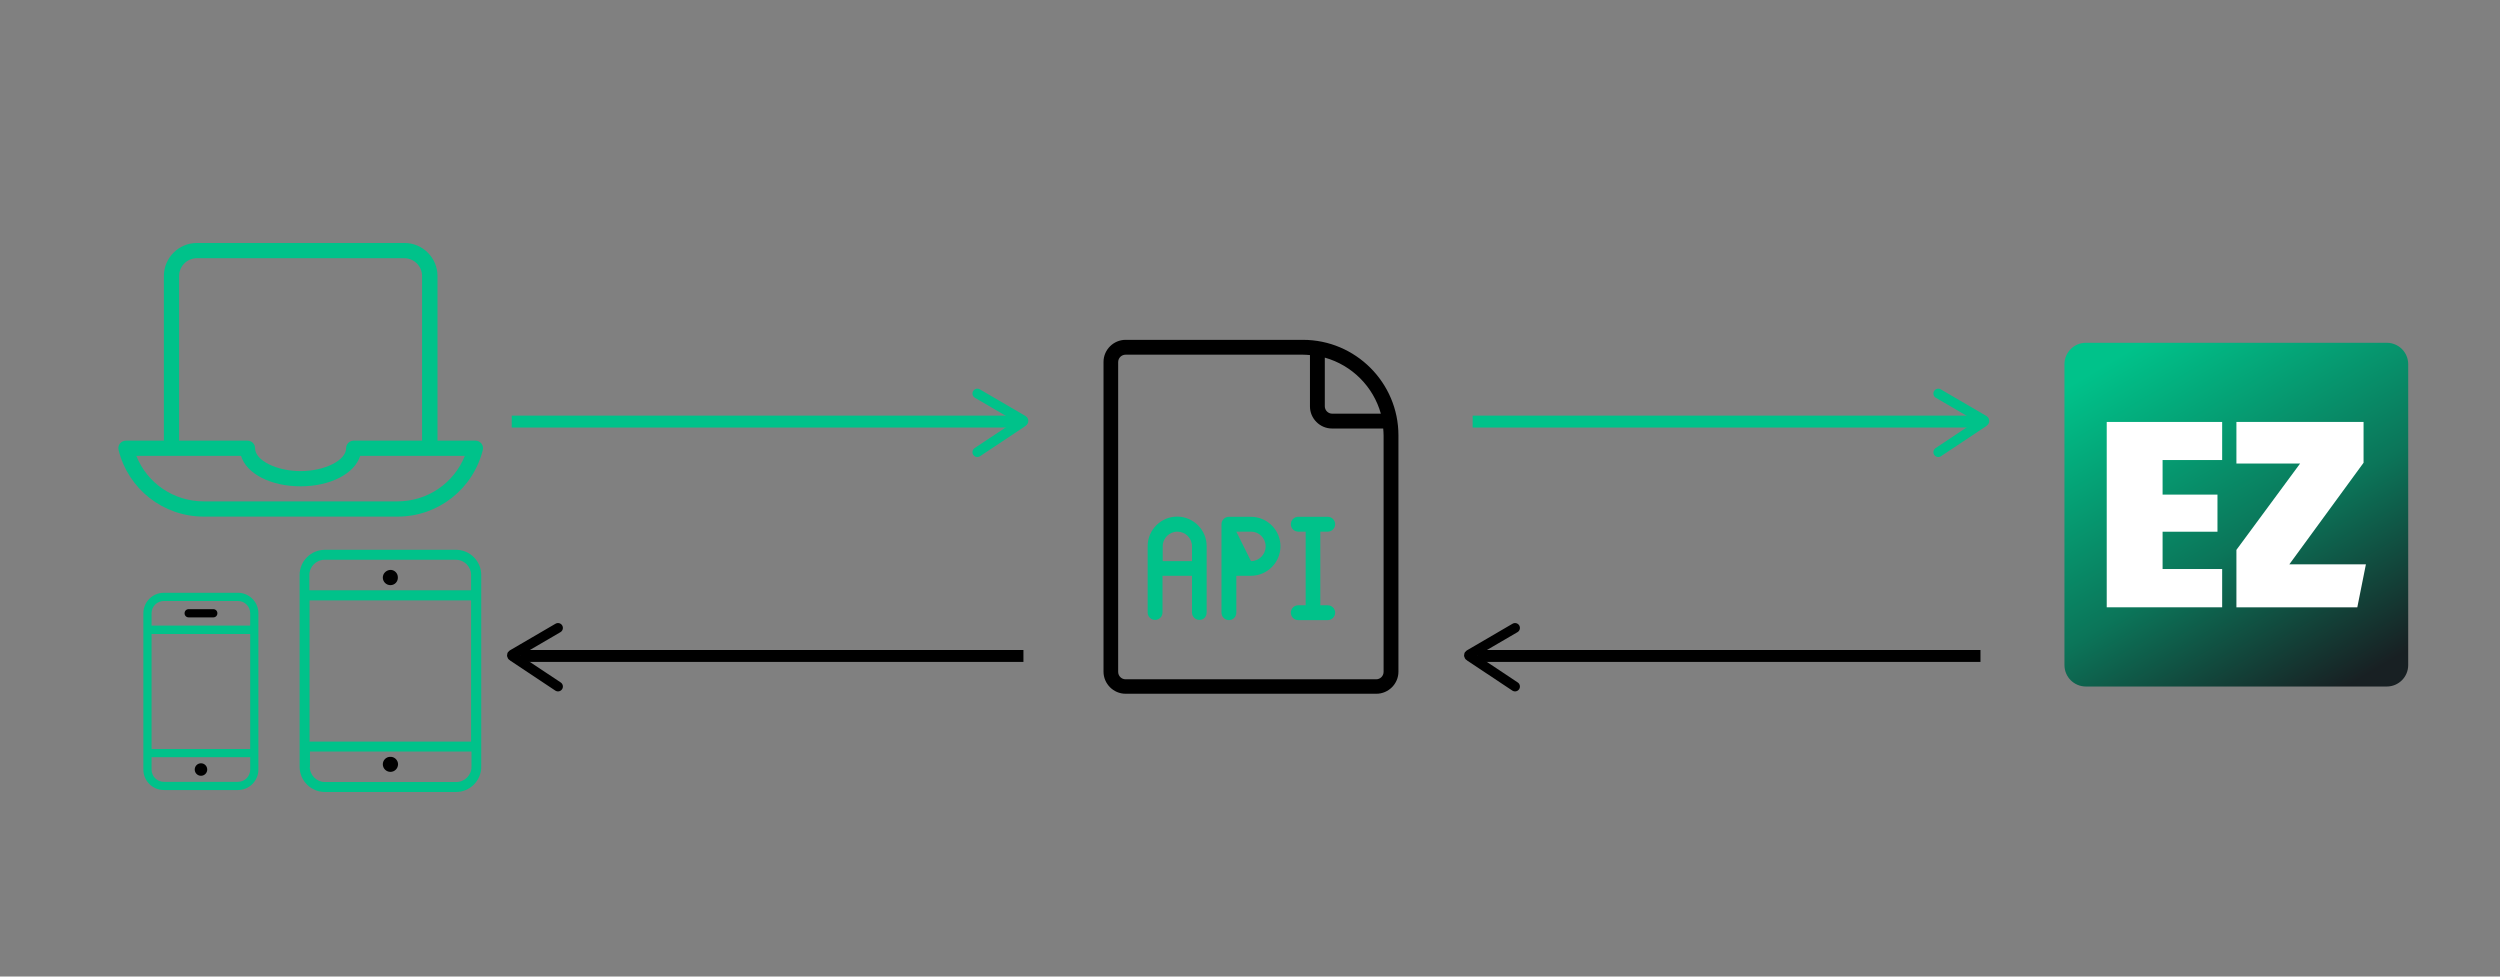 <?xml version="1.0" encoding="utf-8"?>
<!-- Generator: Adobe Illustrator 23.0.3, SVG Export Plug-In . SVG Version: 6.00 Build 0)  -->
<svg version="1.1" id="Layer_1" xmlns="http://www.w3.org/2000/svg" xmlns:xlink="http://www.w3.org/1999/xlink" x="0px" y="0px"
	 viewBox="0 0 1280 500" style="enable-background:new 0 0 1280 500;" xml:space="preserve">
<rect x="0" y="0" width="1280" height="500" fill="#808080" stroke="none"/>
<style type="text/css">
	.st0{fill:none;}
	.st1{fill:#00C28A;}
	.st2{fill-rule:evenodd;clip-rule:evenodd;fill:url(#Rectangle_4_);}
	.st3{fill-rule:evenodd;clip-rule:evenodd;fill:#FFFFFF;}
	.st4{fill:none;stroke:#00C28A;stroke-width:5;stroke-linecap:round;stroke-miterlimit:10;}
	.st5{fill:none;stroke:#000000;stroke-width:5;stroke-linecap:round;stroke-miterlimit:10;}
	.st6{fill-rule:evenodd;clip-rule:evenodd;fill:url(#Rectangle_5_);}
	.st7{fill-rule:evenodd;clip-rule:evenodd;fill:url(#Rectangle_6_);}
	.st8{fill:#D72229;}
	.st9{fill:#231F20;}
	.st10{fill:#FFFFFF;}
</style>
<g>
	<polyline class="st1" points="519.7,218.9 262,218.9 262,212.8 519.7,212.8 	"/>
	<path class="st4" d="M500.4,201.5l23.3,13.6c0.4,0.1,0.4,0.7,0,0.9l-23.3,15.5"/>
</g>
<polyline points="266.3,338.9 524,338.9 524,332.8 266.3,332.8 "/>
<path class="st5" d="M285.7,321.5l-23.3,13.6c-0.4,0.1-0.4,0.7,0,0.9l23.3,15.5"/>
<g>
	<polyline class="st1" points="1011.7,218.9 754,218.9 754,212.8 1011.7,212.8 	"/>
	<path class="st4" d="M992.4,201.5l23.3,13.6c0.4,0.1,0.4,0.7,0,0.9l-23.3,15.5"/>
</g>
<g>
	<polyline points="756.3,338.9 1014,338.9 1014,332.8 756.3,332.8 	"/>
	<path class="st5" d="M775.7,321.5l-23.3,13.6c-0.4,0.1-0.4,0.7,0,0.9l23.3,15.5"/>
</g>
<path class="st1" d="M104.3,264.5c-20.7,0-38.6-14-43.6-34.1c-0.3-1.2,0-2.4,0.7-3.3s1.9-1.5,3.1-1.5h19.4v-84.3
	c0-9.3,7.6-16.9,16.9-16.9h106.3c9.3,0,16.9,7.6,16.9,16.9v84.3h19.4c1.2,0,2.3,0.5,3.1,1.5c0.7,0.9,1,2.2,0.7,3.3
	c-5,20-22.9,34.1-43.6,34.1H104.3z M69.8,233.4c5.6,14.1,19.2,23.3,34.5,23.3h99.2c15.4,0,28.9-9.3,34.5-23.3h-53.6
	c-2.8,9.1-15.3,15.6-30.5,15.6s-27.7-6.4-30.5-15.6H69.8z M126.7,225.6c2.1,0,3.9,1.7,3.9,3.9c0,6.2,10.9,11.7,23.3,11.7
	s23.3-5.5,23.3-11.7c0-2.1,1.7-3.9,3.9-3.9h35v-84.3c0-5-4.1-9.1-9.1-9.1H100.8c-5,0-9.1,4.1-9.1,9.1v84.3H126.7z"/>
<g>
	<g>
		<circle cx="102.9" cy="394" r="3.2"/>
		<path class="st1" d="M83.9,404.5c-5.8,0-10.5-4.7-10.5-10.5v-80c0-5.8,4.7-10.5,10.5-10.5h37.9c5.8,0,10.5,4.7,10.5,10.5v80
			c0,5.8-4.7,10.5-10.5,10.5H83.9z M77.6,394c0,3.5,2.8,6.3,6.3,6.3h37.9c3.5,0,6.3-2.8,6.3-6.3v-6.3H77.6V394z M128.1,383.5v-58.9
			H77.6v58.9H128.1z M128.1,320.3V314c0-3.5-2.8-6.3-6.3-6.3H83.9c-3.5,0-6.3,2.8-6.3,6.3v6.3H128.1z"/>
		<path d="M96.6,316.1c-1.2,0-2.1-0.9-2.1-2.1s0.9-2.1,2.1-2.1h12.6c1.2,0,2.1,0.9,2.1,2.1s-0.9,2.1-2.1,2.1H96.6z"/>
	</g>
	<g>
		<path class="st1" d="M166.3,405.5c-7.1,0-12.9-5.8-12.9-12.9v-98.2c0-7.1,5.8-12.9,12.9-12.9h67.2c7.1,0,12.9,5.8,12.9,12.9v98.2
			c0,7.1-5.8,12.9-12.9,12.9H166.3z M158.6,392.6c0,4.3,3.5,7.8,7.8,7.8h67.2c4.3,0,7.8-3.5,7.8-7.8v-7.8h-82.7V392.6z M241.2,379.7
			v-72.3h-82.7v72.3H241.2z M241.2,302.2v-7.8c0-4.3-3.5-7.8-7.8-7.8h-67.2c-4.3,0-7.8,3.5-7.8,7.8v7.8H241.2z"/>
		<path d="M199.9,395.2c-2.1,0-3.9-1.7-3.9-3.9c0-2,1.6-3.7,3.6-3.8c0,0,0.3,0,0.3,0c0.1,0,0.2,0,0.3,0c0,0,0.1,0,0.1,0
			c2,0.2,3.5,1.9,3.5,3.8C203.8,393.4,202.1,395.2,199.9,395.2z"/>
		<path d="M199.9,299.6c-2.1,0-3.9-1.7-3.9-3.9c0-2,1.6-3.7,3.7-3.9h0c0.1,0,0.1,0,0.2,0c0.1,0,0.2,0,0.3,0c0.1,0,0.1,0,0.1,0
			c1.9,0.2,3.4,1.8,3.4,3.8C203.8,297.8,202.1,299.6,199.9,299.6z"/>
	</g>
</g>
<g>
	<g>
		<path d="M576.3,355.2c-6.2,0-11.3-5.1-11.3-11.3V185.3c0-6.2,5.1-11.3,11.3-11.3h90.8c27,0,48.9,22,48.9,48.9v121
			c0,6.2-5.1,11.3-11.3,11.3H576.3z M576.3,181.6c-2.1,0-3.8,1.7-3.8,3.8v158.6c0,2.1,1.7,3.8,3.8,3.8h128.3c2.1,0,3.8-1.7,3.8-3.8
			v-121c0-1.2-0.1-2.4-0.2-3.6H682c-6.2,0-11.3-5.1-11.3-11.3v-26.3c-1.2-0.1-2.4-0.2-3.6-0.2H576.3z M678.3,208
			c0,2.1,1.7,3.8,3.8,3.8h24.9c-3.9-13.9-14.8-24.8-28.7-28.7V208z"/>
		<path class="st1" d="M614.1,317.4c-2.1,0-3.8-1.7-3.8-3.8v-18.8h-15.1v18.8c0,2.1-1.7,3.8-3.8,3.8s-3.8-1.7-3.8-3.8v-34
			c0-8.3,6.8-15.1,15.1-15.1s15.1,6.8,15.1,15.1v34C617.8,315.8,616.2,317.4,614.1,317.4z M610.3,287.3v-7.6c0-4.2-3.4-7.5-7.5-7.5
			s-7.5,3.4-7.5,7.5v7.6H610.3z"/>
		<path class="st1" d="M629.2,317.5c-2.1,0-3.8-1.7-3.8-3.8v-45.3c0-2.1,1.7-3.8,3.8-3.8h11.3c8.3,0,15.1,6.8,15.1,15.1
			c0,8.3-6.8,15.1-15.1,15.1H633v18.9C633,315.8,631.3,317.5,629.2,317.5z M640.5,287.3c4.2,0,7.5-3.4,7.5-7.6
			c0-4.2-3.4-7.5-7.5-7.5H633L640.5,287.3z"/>
	</g>
	<path class="st1" d="M664.7,317.5c-2.1,0-3.8-1.7-3.8-3.8c0-2.1,1.7-3.8,3.8-3.8h3.8v-37.7h-3.8c-2.1,0-3.8-1.7-3.8-3.8
		s1.7-3.8,3.8-3.8h15.1c2.1,0,3.8,1.7,3.8,3.8s-1.7,3.8-3.8,3.8h-3.8v37.7h3.8c2.1,0,3.8,1.7,3.8,3.8c0,2.1-1.7,3.8-3.8,3.8H664.7z"
		/>
</g>
<g id="Style-Guide_2_">
	<g transform="translate(-1614, -784)">
		<g id="favicon_2_" transform="translate(1614, 784)">
			<g id="Group_2_">
				
					<linearGradient id="Rectangle_4_" gradientUnits="userSpaceOnUse" x1="-1568.97" y1="-105.845" x2="-1570.274" y2="-103.645" gradientTransform="matrix(80 0 0 -80 126716 -8114)">
					<stop  offset="0" style="stop-color:#182023"/>
					<stop  offset="0.44" style="stop-color:#0B7559"/>
					<stop  offset="1" style="stop-color:#00C28A"/>
				</linearGradient>
				<path id="Rectangle_2_" class="st2" d="M1068,175.5h154c6.1,0,11,4.9,11,11v154c0,6.1-4.9,11-11,11h-154c-6.1,0-11-4.9-11-11
					v-154C1057,180.4,1061.9,175.5,1068,175.5z"/>
				<g id="Group-2_2_" transform="translate(9.844, 18.438)">
					<polygon id="Path_2_" class="st3" points="1097.4,272.9 1097.4,253.8 1125.5,253.8 1125.5,234.8 1097.4,234.8 1097.4,217.1 
						1127.9,217.1 1127.9,197.6 1068.8,197.6 1068.8,292.5 1127.9,292.5 1127.9,272.9 					"/>
					<polygon class="st3" points="1201.5,270.5 1162.3,270.5 1200.3,218.5 1200.3,197.6 1135.2,197.6 1135.2,218.9 1167.8,218.9 
						1135.2,263.1 1135.2,292.5 1197.1,292.5 					"/>
				</g>
			</g>
		</g>
	</g>
</g>
<g id="Arrow_7">
	<g id="Arrow_26">
	</g>
</g>
</svg>
